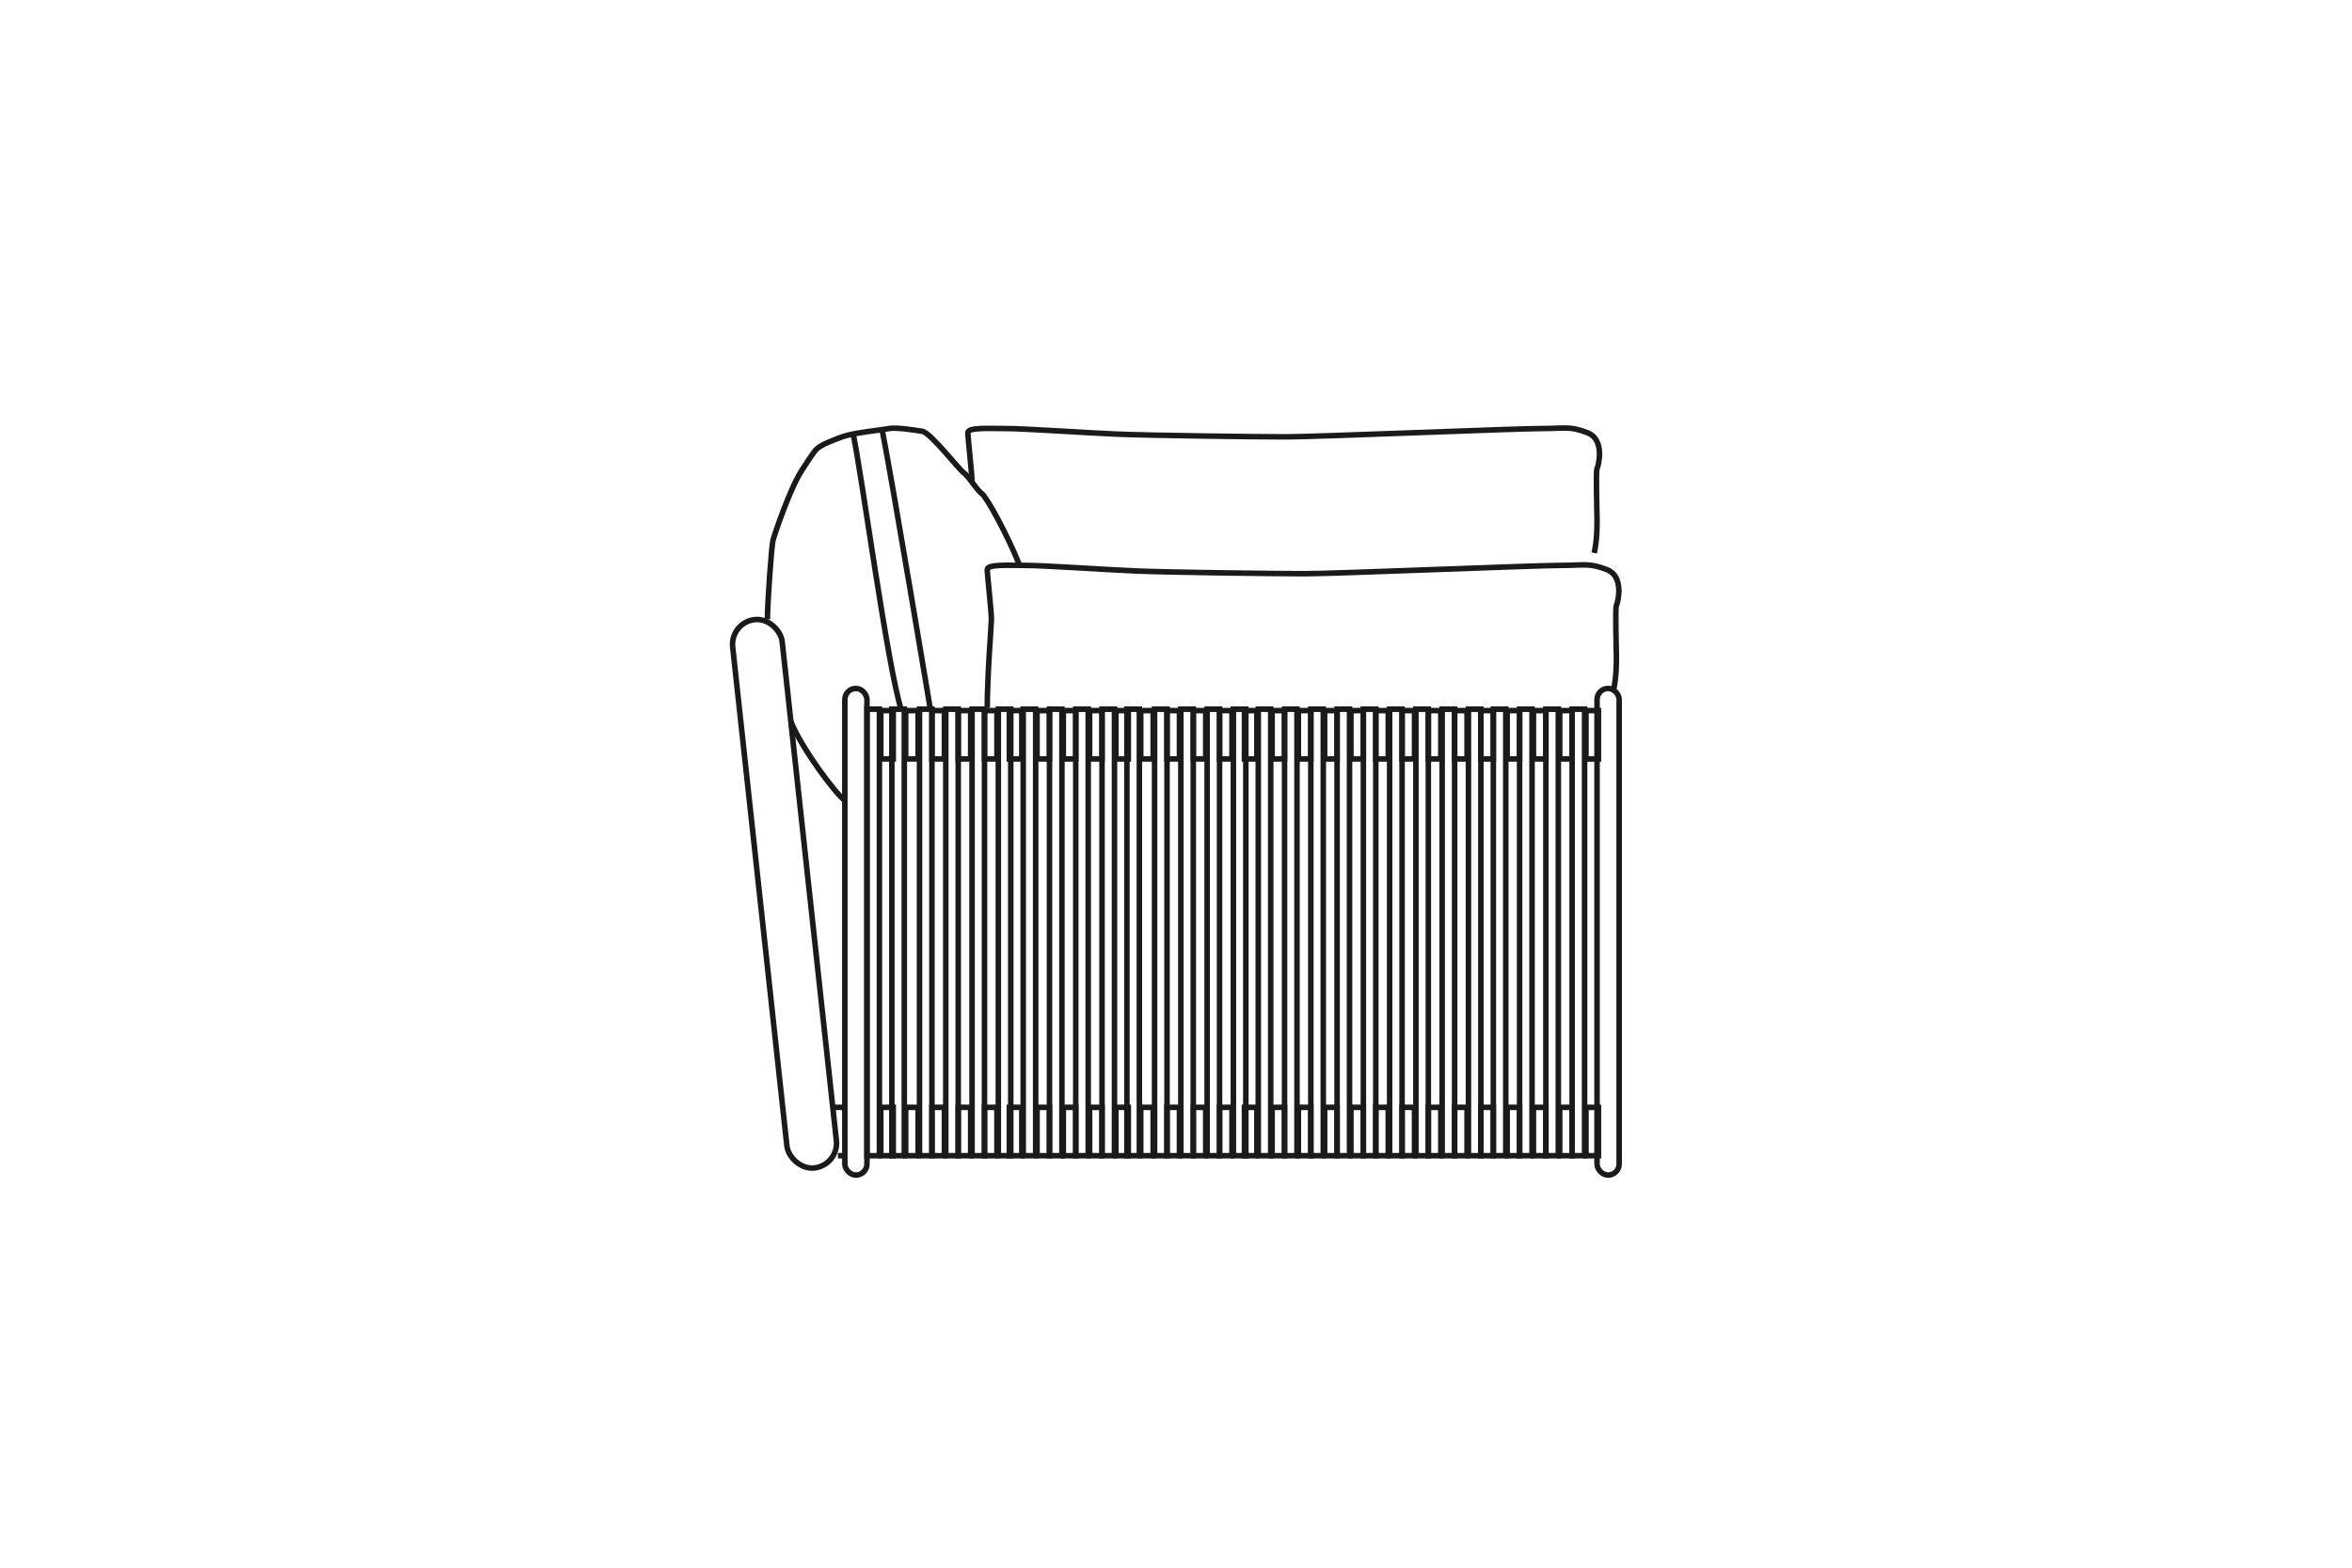 <?xml version="1.0" encoding="UTF-8"?>
<svg id="Laag_1" xmlns="http://www.w3.org/2000/svg" version="1.1" viewBox="0 0 170.1 113.4">
  <!-- Generator: Adobe Illustrator 29.1.0, SVG Export Plug-In . SVG Version: 2.1.0 Build 142)  -->
  <defs>
    <style>
      .st0 {
        fill: none;
        stroke: #1a1a18;
        stroke-miterlimit: 10;
        stroke-width: .4px;
      }
    </style>
  </defs>
  <path class="st0" d="M71.4,51.2c0-2.4.3-6,.3-6.4,0-.6-.3-3.2-.3-3.6s1.5-.3,2.8-.3,5.6.3,7.9.4,10.1.2,12.3.2,16.6-.6,18.4-.6,2.1-.2,3.4.3.8,2.4.7,2.6,0,3.1,0,3.7,0,1.4-.2,2.4"/>
  <path class="st0" d="M70.3,34.9c0-.6-.3-3.2-.3-3.6s1.5-.3,2.8-.3,5.6.3,7.9.4,10.1.2,12.3.2,16.6-.6,18.4-.6,2.1-.2,3.4.3.8,2.4.7,2.6,0,3.1,0,3.7,0,1.4-.2,2.4"/>
  <rect class="st0" x="115.6" y="49.9" width="1.6" height="35.2" rx=".8" ry=".8" transform="translate(232.7 134.9) rotate(180)"/>
  <rect class="st0" x="61.1" y="49.9" width="1.6" height="35.2" rx=".8" ry=".8" transform="translate(123.8 134.9) rotate(-180)"/>
  <rect class="st0" x="54.9" y="44.8" width="3.6" height="39.9" rx="1.8" ry="1.8" transform="translate(120.1 122.9) rotate(173.8)"/>
  <rect class="st0" x="114.6" y="51.4" width=".9" height="3.5" transform="translate(230.2 106.3) rotate(-180)"/>
  <rect class="st0" x="114.6" y="80.1" width=".9" height="3.5" transform="translate(230.2 163.7) rotate(-180)"/>
  <rect class="st0" x="111.8" y="51.4" width=".9" height="32.3" transform="translate(224.5 135) rotate(-180)"/>
  <rect class="st0" x="113.7" y="51.4" width=".9" height="32.3" transform="translate(228.3 135) rotate(-180)"/>
  <rect class="st0" x="112.7" y="51.4" width=".9" height="3.5" transform="translate(226.4 106.3) rotate(-180)"/>
  <rect class="st0" x="112.7" y="80.1" width=".9" height="3.5" transform="translate(226.4 163.7) rotate(-180)"/>
  <rect class="st0" x="109.9" y="51.4" width=".9" height="32.3" transform="translate(220.7 135) rotate(-180)"/>
  <rect class="st0" x="110.8" y="51.4" width=".9" height="3.5" transform="translate(222.6 106.3) rotate(-180)"/>
  <rect class="st0" x="110.8" y="80.1" width=".9" height="3.5" transform="translate(222.6 163.7) rotate(-180)"/>
  <rect class="st0" x="108" y="51.4" width=".9" height="32.3" transform="translate(216.9 135) rotate(-180)"/>
  <rect class="st0" x="108.9" y="51.4" width=".9" height="3.5" transform="translate(218.8 106.3) rotate(-180)"/>
  <rect class="st0" x="108.9" y="80.1" width=".9" height="3.5" transform="translate(218.8 163.7) rotate(-180)"/>
  <rect class="st0" x="106.1" y="51.4" width=".9" height="32.3" transform="translate(213.2 135) rotate(-180)"/>
  <rect class="st0" x="107.1" y="51.4" width=".9" height="3.5" transform="translate(215.1 106.3) rotate(-180)"/>
  <rect class="st0" x="107.1" y="80.1" width=".9" height="3.5" transform="translate(215.1 163.7) rotate(-180)"/>
  <rect class="st0" x="104.2" y="51.4" width=".9" height="32.3" transform="translate(209.4 135) rotate(-180)"/>
  <rect class="st0" x="105.2" y="51.4" width=".9" height="3.5" transform="translate(211.3 106.3) rotate(-180)"/>
  <rect class="st0" x="105.2" y="80.1" width=".9" height="3.5" transform="translate(211.3 163.7) rotate(-180)"/>
  <rect class="st0" x="102.3" y="51.4" width=".9" height="32.3" transform="translate(205.6 135) rotate(-180)"/>
  <rect class="st0" x="103.3" y="51.4" width=".9" height="3.5" transform="translate(207.5 106.3) rotate(-180)"/>
  <rect class="st0" x="103.3" y="80.1" width=".9" height="3.5" transform="translate(207.5 163.7) rotate(-180)"/>
  <rect class="st0" x="100.4" y="51.4" width=".9" height="32.3" transform="translate(201.8 135) rotate(-180)"/>
  <rect class="st0" x="101.4" y="51.4" width=".9" height="3.5" transform="translate(203.7 106.3) rotate(-180)"/>
  <rect class="st0" x="101.4" y="80.1" width=".9" height="3.5" transform="translate(203.7 163.7) rotate(-180)"/>
  <rect class="st0" x="98.6" y="51.4" width=".9" height="32.3" transform="translate(198.1 135) rotate(-180)"/>
  <rect class="st0" x="99.5" y="51.4" width=".9" height="3.5" transform="translate(199.9 106.3) rotate(-180)"/>
  <rect class="st0" x="99.5" y="80.1" width=".9" height="3.5" transform="translate(199.9 163.7) rotate(-180)"/>
  <rect class="st0" x="96.7" y="51.4" width=".9" height="32.3" transform="translate(194.3 135) rotate(-180)"/>
  <rect class="st0" x="97.6" y="51.4" width=".9" height="3.5" transform="translate(196.2 106.3) rotate(-180)"/>
  <rect class="st0" x="97.6" y="80.1" width=".9" height="3.5" transform="translate(196.2 163.7) rotate(-180)"/>
  <rect class="st0" x="94.8" y="51.4" width=".9" height="32.3" transform="translate(190.5 135) rotate(-180)"/>
  <rect class="st0" x="95.7" y="51.4" width=".9" height="3.5" transform="translate(192.4 106.3) rotate(-180)"/>
  <rect class="st0" x="95.7" y="80.1" width=".9" height="3.5" transform="translate(192.4 163.7) rotate(-180)"/>
  <rect class="st0" x="92.9" y="51.4" width=".9" height="32.3" transform="translate(186.7 135) rotate(-180)"/>
  <rect class="st0" x="93.8" y="51.4" width=".9" height="3.5" transform="translate(188.6 106.3) rotate(-180)"/>
  <rect class="st0" x="93.8" y="80.1" width=".9" height="3.5" transform="translate(188.6 163.7) rotate(-180)"/>
  <rect class="st0" x="91" y="51.4" width=".9" height="32.3" transform="translate(182.9 135) rotate(-180)"/>
  <rect class="st0" x="91.9" y="51.4" width=".9" height="3.5" transform="translate(184.8 106.3) rotate(-180)"/>
  <rect class="st0" x="91.9" y="80.1" width=".9" height="3.5" transform="translate(184.8 163.7) rotate(-180)"/>
  <rect class="st0" x="89.1" y="51.4" width=".9" height="32.3" transform="translate(179.2 135) rotate(-180)"/>
  <rect class="st0" x="90.1" y="51.4" width=".9" height="3.5" transform="translate(181 106.3) rotate(-180)"/>
  <rect class="st0" x="90.1" y="80.1" width=".9" height="3.5" transform="translate(181 163.7) rotate(-180)"/>
  <rect class="st0" x="87.2" y="51.4" width=".9" height="32.3" transform="translate(175.4 135) rotate(-180)"/>
  <rect class="st0" x="88.2" y="51.4" width=".9" height="3.5" transform="translate(177.3 106.3) rotate(-180)"/>
  <rect class="st0" x="88.2" y="80.1" width=".9" height="3.5" transform="translate(177.3 163.7) rotate(-180)"/>
  <rect class="st0" x="85.3" y="51.4" width=".9" height="32.3" transform="translate(171.6 135) rotate(-180)"/>
  <rect class="st0" x="86.3" y="51.4" width=".9" height="3.5" transform="translate(173.5 106.3) rotate(-180)"/>
  <rect class="st0" x="86.3" y="80.1" width=".9" height="3.5" transform="translate(173.5 163.7) rotate(-180)"/>
  <rect class="st0" x="83.4" y="51.4" width=".9" height="32.3" transform="translate(167.8 135) rotate(-180)"/>
  <rect class="st0" x="84.4" y="51.4" width=".9" height="3.5" transform="translate(169.7 106.3) rotate(-180)"/>
  <rect class="st0" x="84.4" y="80.1" width=".9" height="3.5" transform="translate(169.7 163.7) rotate(-180)"/>
  <rect class="st0" x="81.6" y="51.4" width=".9" height="32.3" transform="translate(164 135) rotate(-180)"/>
  <rect class="st0" x="82.5" y="51.4" width=".9" height="3.5" transform="translate(165.9 106.3) rotate(-180)"/>
  <rect class="st0" x="82.5" y="80.1" width=".9" height="3.5" transform="translate(165.9 163.7) rotate(-180)"/>
  <rect class="st0" x="79.7" y="51.4" width=".9" height="32.3" transform="translate(160.3 135) rotate(-180)"/>
  <rect class="st0" x="80.6" y="51.4" width=".9" height="3.5" transform="translate(162.2 106.3) rotate(-180)"/>
  <rect class="st0" x="80.6" y="80.1" width=".9" height="3.5" transform="translate(162.2 163.7) rotate(-180)"/>
  <rect class="st0" x="77.8" y="51.4" width=".9" height="32.3" transform="translate(156.5 135) rotate(-180)"/>
  <rect class="st0" x="78.7" y="51.4" width=".9" height="3.5" transform="translate(158.4 106.3) rotate(-180)"/>
  <rect class="st0" x="78.7" y="80.1" width=".9" height="3.5" transform="translate(158.4 163.7) rotate(-180)"/>
  <rect class="st0" x="75.9" y="51.4" width=".9" height="32.3" transform="translate(152.7 135) rotate(-180)"/>
  <rect class="st0" x="76.8" y="51.4" width=".9" height="3.5" transform="translate(154.6 106.3) rotate(-180)"/>
  <rect class="st0" x="76.8" y="80.1" width=".9" height="3.5" transform="translate(154.6 163.7) rotate(-180)"/>
  <rect class="st0" x="74" y="51.4" width=".9" height="32.3" transform="translate(148.9 135) rotate(-180)"/>
  <rect class="st0" x="74.9" y="51.4" width=".9" height="3.5" transform="translate(150.8 106.3) rotate(-180)"/>
  <rect class="st0" x="74.9" y="80.1" width=".9" height="3.5" transform="translate(150.8 163.7) rotate(-180)"/>
  <rect class="st0" x="72.1" y="51.4" width=".9" height="32.3" transform="translate(145.2 135) rotate(-180)"/>
  <rect class="st0" x="73.1" y="51.4" width=".9" height="3.5" transform="translate(147 106.3) rotate(-180)"/>
  <rect class="st0" x="73.1" y="80.1" width=".9" height="3.5" transform="translate(147 163.7) rotate(-180)"/>
  <rect class="st0" x="70.2" y="51.4" width=".9" height="32.3" transform="translate(141.4 135) rotate(-180)"/>
  <rect class="st0" x="71.2" y="51.4" width=".9" height="3.5" transform="translate(143.3 106.3) rotate(-180)"/>
  <rect class="st0" x="71.2" y="80.1" width=".9" height="3.5" transform="translate(143.3 163.7) rotate(-180)"/>
  <rect class="st0" x="68.3" y="51.4" width=".9" height="32.3" transform="translate(137.6 135) rotate(-180)"/>
  <rect class="st0" x="69.3" y="51.4" width=".9" height="3.5" transform="translate(139.5 106.3) rotate(-180)"/>
  <rect class="st0" x="69.3" y="80.1" width=".9" height="3.5" transform="translate(139.5 163.7) rotate(-180)"/>
  <rect class="st0" x="66.4" y="51.4" width=".9" height="32.3" transform="translate(133.8 135) rotate(-180)"/>
  <rect class="st0" x="67.4" y="51.4" width=".9" height="3.5" transform="translate(135.7 106.3) rotate(-180)"/>
  <rect class="st0" x="67.4" y="80.1" width=".9" height="3.5" transform="translate(135.7 163.7) rotate(-180)"/>
  <rect class="st0" x="64.6" y="51.4" width=".9" height="32.3" transform="translate(130 135) rotate(-180)"/>
  <rect class="st0" x="65.5" y="51.4" width=".9" height="3.5" transform="translate(131.9 106.3) rotate(-180)"/>
  <rect class="st0" x="65.5" y="80.1" width=".9" height="3.5" transform="translate(131.9 163.7) rotate(-180)"/>
  <rect class="st0" x="62.7" y="51.4" width=".9" height="32.3" transform="translate(126.3 135) rotate(-180)"/>
  <rect class="st0" x="63.6" y="51.4" width=".9" height="3.5" transform="translate(128.2 106.3) rotate(-180)"/>
  <rect class="st0" x="63.6" y="80.1" width=".9" height="3.5" transform="translate(128.2 163.7) rotate(-180)"/>
  <line class="st0" x1="61.1" y1="80.1" x2="60.2" y2="80.1"/>
  <line class="st0" x1="61.1" y1="83.6" x2="60.6" y2="83.6"/>
  <path class="st0" d="M73.7,40.8c-.8-2-2.3-4.8-2.7-5.1s-.9-1.2-1.3-1.5-2.4-2.9-3-3-1.9-.3-2.4-.2-2.6.3-3.4.6-1.3.5-1.6.7-.4.3-1.3,1.7c-.9,1.4-2,4.7-2.1,5.1s-.4,4.5-.4,5.7"/>
  <path class="st0" d="M57.2,52.2c.8,2,3.3,5.3,3.9,5.7"/>
  <path class="st0" d="M63.8,31.1c.7,3.5,3.5,20.3,3.5,20.3"/>
  <path class="st0" d="M61.7,31.4c.6,2.7,2.5,17,3.5,20"/>
</svg>
